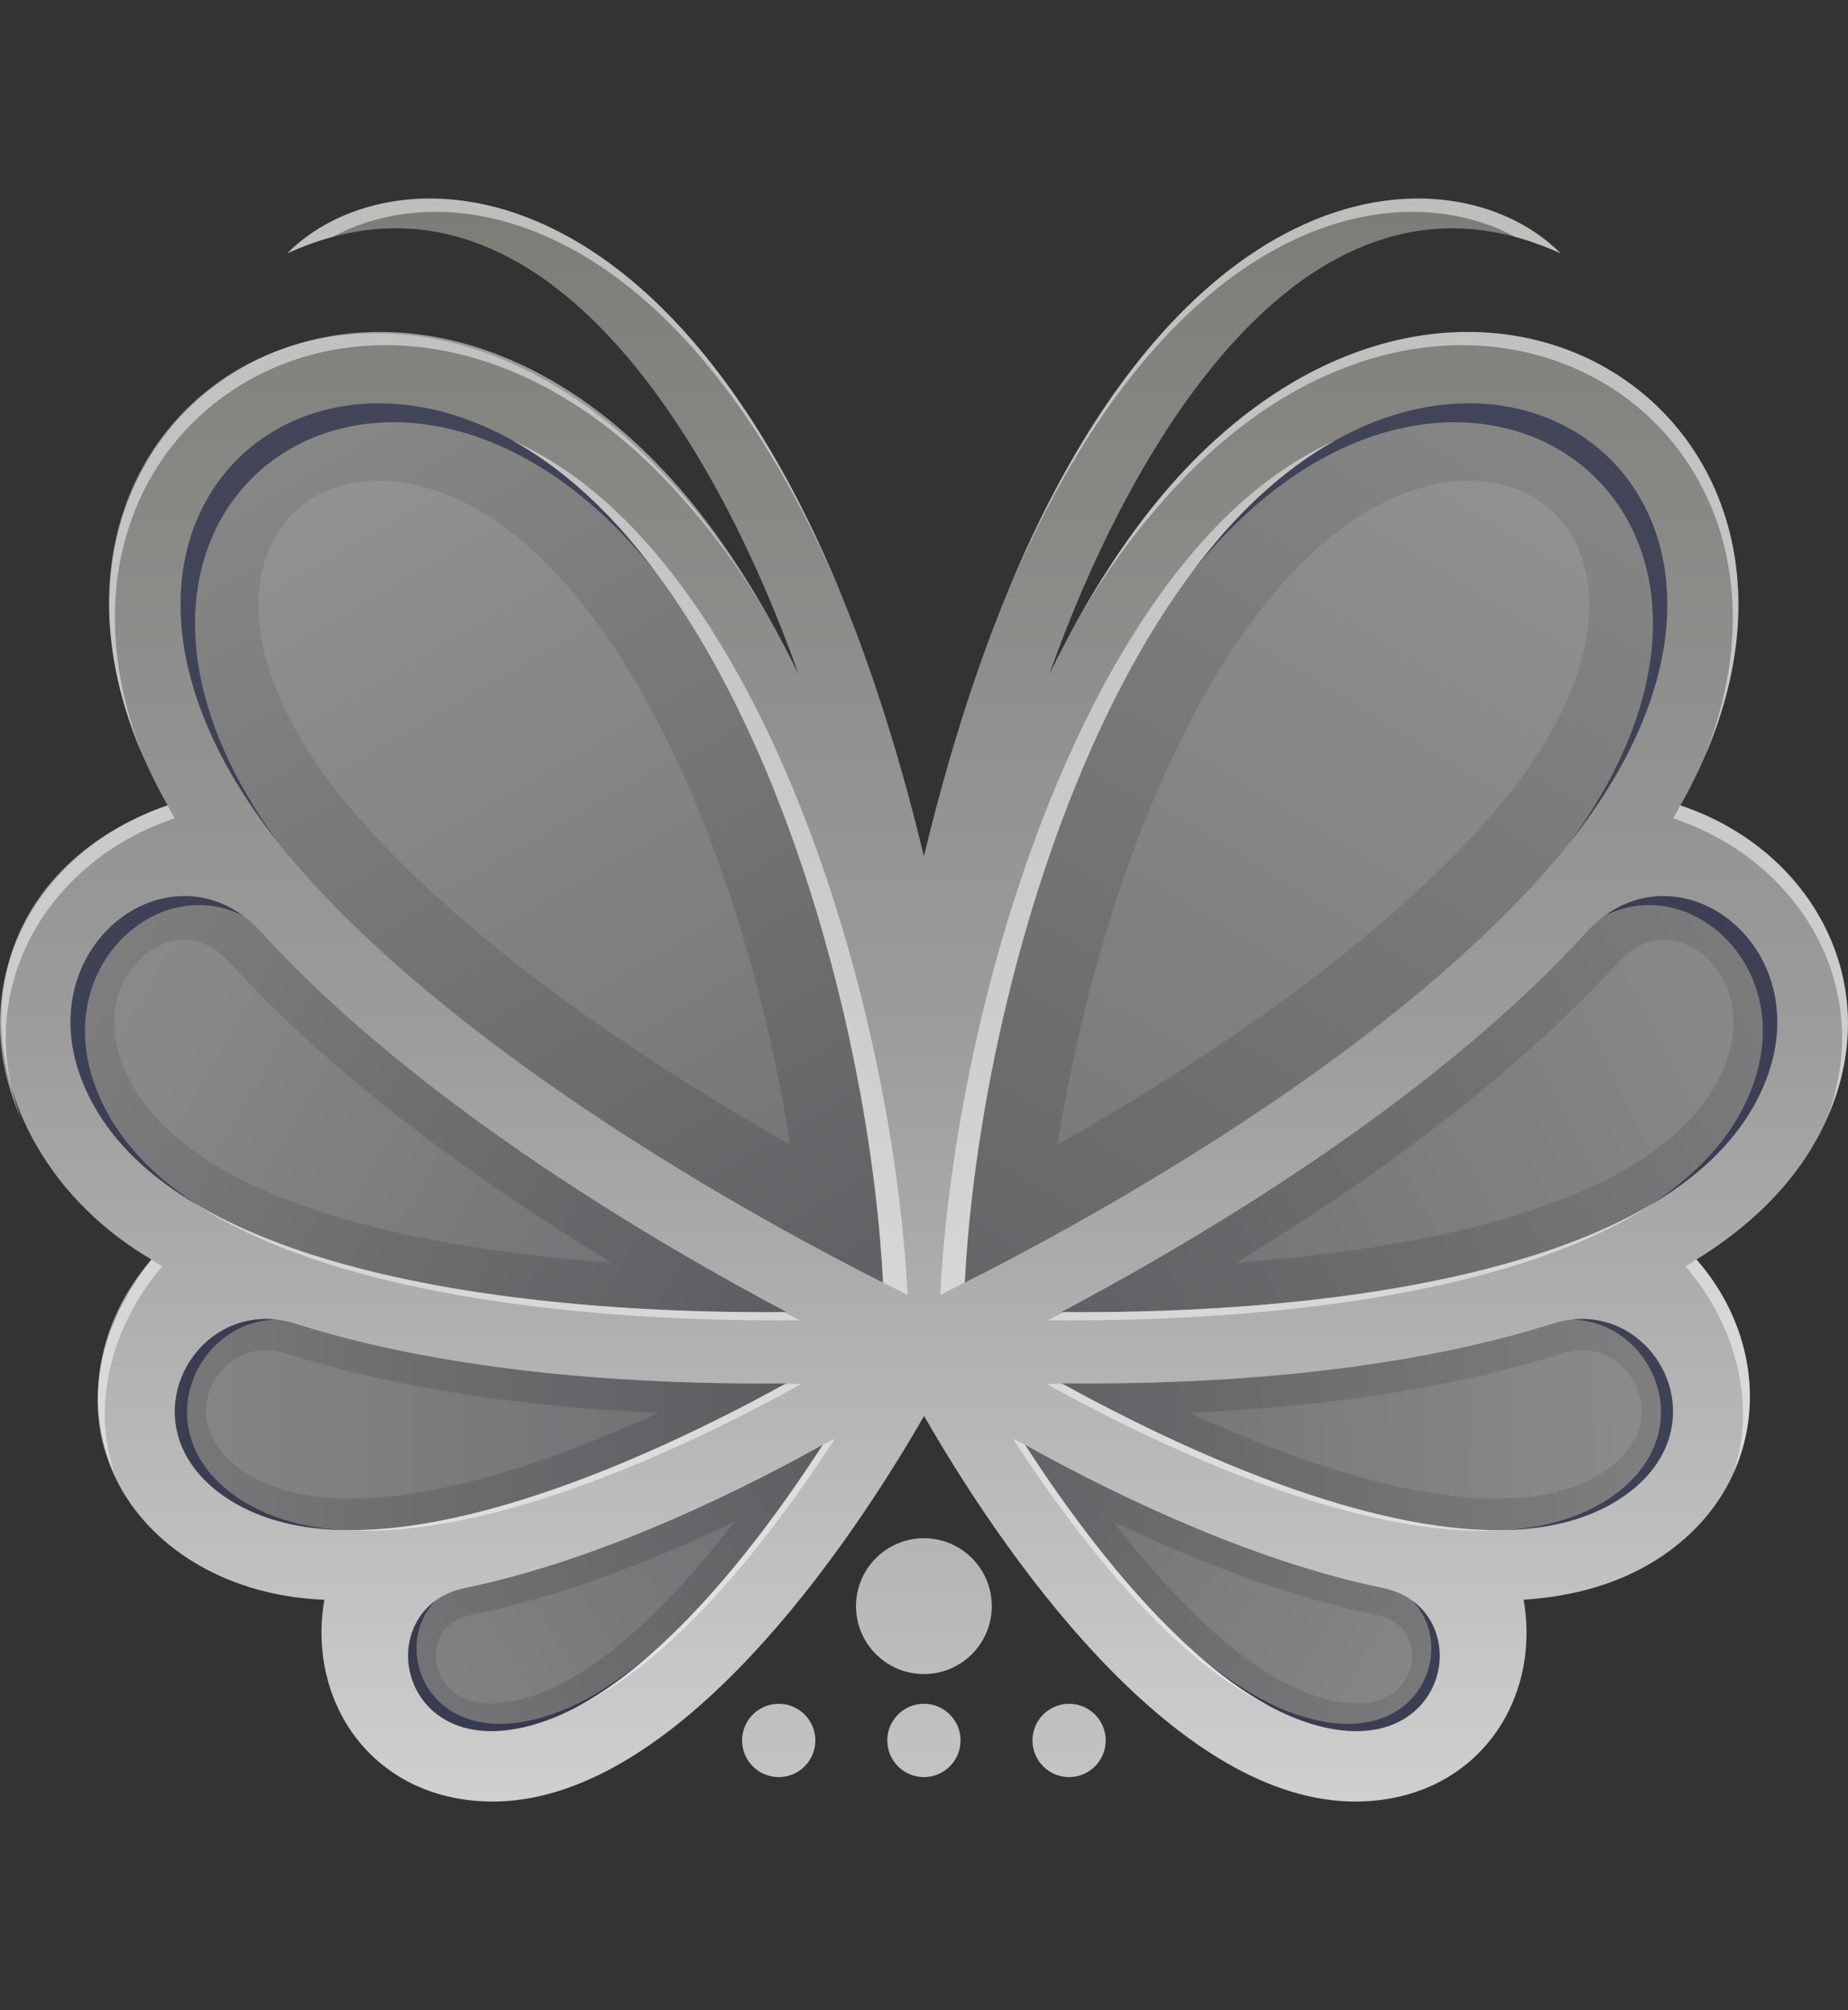 <svg width="149" height="162" viewBox="0 0 149 162" fill="none" xmlns="http://www.w3.org/2000/svg">
<rect x="0" y="0" width="149" height="162" fill="#333333" stroke="none"/>
<path d="M64.372 54.304C57.747 35.635 43.467 11.166 23.158 20.42C32.533 10.977 60.863 12.304 74.493 69.018C88.122 12.304 116.452 10.977 125.827 20.42C105.518 11.18 91.238 35.635 84.613 54.318C87.594 48.235 91.049 42.788 94.937 38.52C119.175 11.884 152.585 34.74 135.487 64.913C146.583 68.598 152.748 80.371 146.516 91.752C144.334 95.722 140.961 98.919 136.788 101.507C143.332 108.985 142.559 120.054 133.496 125.745C130.393 127.696 126.762 128.671 122.847 128.929C124.256 136.976 119.216 144.699 110.111 145.173C95.818 145.918 81.944 127.059 74.506 114.12C67.055 127.059 53.181 145.918 38.887 145.173C29.783 144.699 24.756 136.976 26.152 128.929C11.018 128.346 2.036 114.418 12.211 101.507C-3.194 92.484 -5.104 71.578 13.511 64.899C-6.134 30.256 40.297 5.219 64.372 54.304Z" fill="url(#paint0_linear_11_2)"/>
<path d="M135.474 64.913C146.055 68.422 152.165 79.314 147.274 90.194C151.312 79.68 145.134 69.356 134.905 65.956C135.108 65.604 135.298 65.251 135.474 64.913Z" fill="white" fill-opacity="0.502"/>
<path d="M136.774 101.507C141.205 106.574 142.275 113.267 139.701 118.835C141.679 113.497 140.04 106.804 135.894 102.062C136.192 101.886 136.49 101.696 136.774 101.507Z" fill="white" fill-opacity="0.502"/>
<path d="M74.493 134.917C77.516 134.917 79.966 132.466 79.966 129.443C79.966 126.421 77.516 123.97 74.493 123.97C71.47 123.97 69.019 126.421 69.019 129.443C69.019 132.466 71.47 134.917 74.493 134.917Z" fill="url(#paint1_linear_11_2)"/>
<path d="M62.787 143.222C64.418 143.222 65.74 141.9 65.74 140.269C65.74 138.637 64.418 137.315 62.787 137.315C61.156 137.315 59.833 138.637 59.833 140.269C59.833 141.9 61.156 143.222 62.787 143.222Z" fill="url(#paint2_linear_11_2)"/>
<path d="M74.493 143.222C76.124 143.222 77.446 141.9 77.446 140.269C77.446 138.637 76.124 137.315 74.493 137.315C72.861 137.315 71.539 138.637 71.539 140.269C71.539 141.9 72.861 143.222 74.493 143.222Z" fill="url(#paint3_linear_11_2)"/>
<path d="M86.198 143.222C87.829 143.222 89.152 141.9 89.152 140.269C89.152 138.637 87.829 137.315 86.198 137.315C84.567 137.315 83.245 138.637 83.245 140.269C83.245 141.9 84.567 143.222 86.198 143.222Z" fill="url(#paint4_linear_11_2)"/>
<path d="M104.624 138.548C96.536 135.473 88.325 125.23 82.635 116.437C91.076 121.125 101.576 125.934 111.493 127.98C119.527 129.633 116.872 143.209 104.624 138.548Z" fill="url(#paint5_linear_11_2)"/>
<path d="M89.761 122.642C94.246 128.441 99.882 134.348 105.423 136.462C107.523 137.261 110.531 137.871 112.469 136.326C113.58 135.432 114.094 133.928 113.729 132.533C113.376 131.205 112.36 130.446 111.046 130.175C103.906 128.698 96.603 125.907 89.761 122.642Z" fill="white" fill-opacity="0.102"/>
<path d="M104.624 138.548C101.874 137.505 99.11 135.622 96.441 133.264C98.907 135.351 101.427 137.003 103.947 137.965C114.203 141.867 117.739 132.966 113.878 129.01C118.769 132.573 115.422 142.667 104.624 138.548Z" fill="#01052D" fill-opacity="0.502"/>
<path d="M130.434 120.908C119.812 127.574 99.435 119.106 85.589 111.492C97.674 111.627 112.74 110.625 125.163 106.682C133.265 104.108 139.47 115.231 130.434 120.908Z" fill="url(#paint6_linear_11_2)"/>
<path d="M95.885 113.863C97.376 114.554 98.88 115.204 100.397 115.827C107.835 118.876 121.546 123.482 129.079 118.754C130.637 117.778 132.005 116.342 132.303 114.459C132.52 113.064 132.073 111.641 131.179 110.557C129.851 108.972 127.9 108.457 125.936 109.08C116.614 112.047 106.074 113.416 95.885 113.863Z" fill="white" fill-opacity="0.102"/>
<path d="M130.434 120.908C127.914 122.493 124.825 123.225 121.424 123.306C124.445 123.116 127.169 122.385 129.458 120.949C137.519 115.895 133.455 106.493 126.735 106.344C134.01 105.531 138.874 115.611 130.434 120.908Z" fill="#01052D" fill-opacity="0.502"/>
<path d="M141.476 89.002C133.699 103.16 104.936 105.924 85.561 105.747C100.072 98.052 116.912 87.213 127.887 75.155C135.257 67.053 148.06 76.998 141.476 89.002Z" fill="url(#paint7_linear_11_2)"/>
<path d="M99.692 101.764C114.569 100.667 132.954 97.198 138.387 87.308C139.728 84.856 140.324 81.929 139.118 79.301C138.319 77.553 136.707 76.076 134.756 75.792C133.076 75.548 131.612 76.307 130.501 77.526C122.169 86.671 110.951 94.895 99.692 101.764Z" fill="white" fill-opacity="0.102"/>
<path d="M141.476 89.002C139.66 92.294 136.72 94.976 133.008 97.144C136.165 95.112 138.685 92.66 140.31 89.72C146.15 79.084 136.734 70.061 129.39 73.8C136.842 68.368 147.627 77.784 141.476 89.002Z" fill="#01052D" fill-opacity="0.502"/>
<path d="M77.785 103.376C78.774 84.016 85.995 56.851 99.178 42.368C120.801 18.618 149.916 41.65 124.635 70.21C110.924 85.696 87.54 98.445 77.785 103.376Z" fill="url(#paint8_linear_11_2)"/>
<path d="M85.263 92.267C97.85 85.127 111.114 76.022 119.934 66.051C139.484 43.967 120.056 28.725 103.798 46.582C94.043 57.312 87.824 76.09 85.263 92.267Z" fill="white" fill-opacity="0.102"/>
<path d="M95.926 46.351C96.969 44.942 98.053 43.601 99.178 42.368C120.205 19.268 148.331 40.431 126.572 67.893C146.136 41.189 118.647 21.219 98.013 43.899C97.294 44.671 96.59 45.498 95.926 46.351Z" fill="#01052D" fill-opacity="0.502"/>
<path d="M97.2 43.357C84.017 57.84 76.796 85.005 75.807 104.365C76.416 104.054 77.08 103.715 77.785 103.363C78.706 85.655 84.803 61.444 95.926 46.365C96.969 44.956 98.053 43.615 99.178 42.382C101.942 39.347 104.841 37.071 107.713 35.472C104.177 37.044 100.6 39.618 97.2 43.357Z" fill="white" fill-opacity="0.502"/>
<path d="M133.021 97.144C120.869 104.257 100.6 105.856 85.751 105.747C85.331 105.978 84.911 106.194 84.491 106.411C99.909 106.547 121.275 104.84 133.279 96.995C133.198 97.036 133.103 97.09 133.021 97.144Z" fill="white" fill-opacity="0.502"/>
<path d="M121.126 123.32C110.274 123.482 96.143 117.291 85.711 111.546C85.25 111.546 84.803 111.546 84.356 111.533C95.195 117.521 110.084 124.011 121.126 123.32Z" fill="white" fill-opacity="0.502"/>
<path d="M96.454 133.264C91.157 128.59 86.483 122.344 82.649 116.437C82.31 116.261 81.998 116.125 81.673 115.949C87.065 124.282 94.734 133.914 102.389 137.518C100.383 136.448 98.392 134.985 96.454 133.264Z" fill="white" fill-opacity="0.502"/>
<path d="M84.6 54.304C87.58 48.221 90.588 43.858 94.476 39.577C117.36 14.431 148.426 33.399 137.425 60.997C149.672 32.83 118.105 13.036 94.924 38.507C91.049 42.775 87.594 48.221 84.6 54.304Z" fill="white" fill-opacity="0.502"/>
<path d="M122.129 19.078C123.334 19.404 124.567 19.851 125.827 20.42C117.793 12.331 95.845 12.142 81.145 47.95C94.151 17.209 112.55 13.889 122.129 19.078Z" fill="white" fill-opacity="0.502"/>
<path d="M13.511 64.913C2.93 68.422 -3.18 79.314 1.711 90.194C-2.313 79.68 3.851 69.356 14.08 65.956C13.877 65.604 13.688 65.251 13.511 64.913Z" fill="white" fill-opacity="0.502"/>
<path d="M12.211 101.507C7.78 106.574 6.71 113.267 9.284 118.835C7.306 113.497 8.946 106.804 13.091 102.062C12.793 101.886 12.495 101.696 12.211 101.507Z" fill="white" fill-opacity="0.502"/>
<path d="M44.361 138.548C52.449 135.473 60.66 125.23 66.35 116.437C57.909 121.125 47.409 125.934 37.492 127.98C29.458 129.633 32.113 143.209 44.361 138.548Z" fill="url(#paint9_linear_11_2)"/>
<path d="M59.224 122.642C54.739 128.441 49.103 134.348 43.562 136.462C41.462 137.261 38.454 137.871 36.517 136.326C35.406 135.432 34.891 133.928 35.257 132.533C35.609 131.205 36.625 130.446 37.939 130.175C45.079 128.698 52.382 125.907 59.224 122.642Z" fill="white" fill-opacity="0.102"/>
<path d="M44.361 138.548C47.111 137.505 49.875 135.622 52.544 133.264C50.078 135.351 47.558 137.003 45.038 137.965C34.782 141.867 31.246 132.966 35.108 129.01C30.216 132.573 33.563 142.667 44.361 138.548Z" fill="#01052D" fill-opacity="0.502"/>
<path d="M18.551 120.908C29.173 127.574 49.55 119.106 63.396 111.492C51.311 111.627 36.245 110.625 23.822 106.682C15.72 104.108 9.515 115.231 18.551 120.908Z" fill="url(#paint10_linear_11_2)"/>
<path d="M53.086 113.863C51.596 114.554 50.092 115.204 48.561 115.827C41.123 118.876 27.412 123.482 19.893 118.754C18.335 117.778 16.966 116.342 16.668 114.459C16.451 113.064 16.898 111.641 17.793 110.557C19.12 108.972 21.071 108.457 23.036 109.08C32.357 112.047 42.911 113.416 53.086 113.863Z" fill="white" fill-opacity="0.102"/>
<path d="M18.551 120.908C21.071 122.493 24.147 123.225 27.561 123.306C24.54 123.116 21.817 122.385 19.54 120.949C11.479 115.895 15.544 106.493 22.264 106.344C14.975 105.531 10.111 115.611 18.551 120.908Z" fill="#01052D" fill-opacity="0.502"/>
<path d="M7.509 89.002C15.286 103.16 44.049 105.924 63.423 105.747C48.913 98.052 32.073 87.213 21.098 75.155C13.728 67.053 0.925 76.998 7.509 89.002Z" fill="url(#paint11_linear_11_2)"/>
<path d="M49.293 101.764C34.416 100.667 16.031 97.198 10.598 87.308C9.257 84.856 8.648 81.929 9.867 79.301C10.666 77.553 12.292 76.076 14.229 75.792C15.923 75.548 17.373 76.307 18.484 77.526C26.816 86.671 38.02 94.895 49.293 101.764Z" fill="white" fill-opacity="0.102"/>
<path d="M7.509 89.002C9.325 92.294 12.265 94.976 15.977 97.144C12.82 95.112 10.3 92.66 8.675 89.72C2.835 79.084 12.251 70.061 19.595 73.8C12.143 68.368 1.345 77.784 7.509 89.002Z" fill="#01052D" fill-opacity="0.502"/>
<path d="M71.2 103.376C70.211 84.016 62.99 56.851 49.807 42.368C28.198 18.618 -0.931 41.65 24.35 70.21C38.061 85.696 61.446 98.445 71.2 103.376Z" fill="url(#paint12_linear_11_2)"/>
<path d="M63.722 92.267C51.135 85.113 37.871 76.022 29.051 66.051C9.501 43.967 28.916 28.725 45.187 46.582C54.942 57.312 61.161 76.09 63.722 92.267Z" fill="white" fill-opacity="0.102"/>
<path d="M53.059 46.351C52.016 44.942 50.932 43.601 49.807 42.368C28.78 19.268 0.654 40.431 22.426 67.893C2.862 41.189 30.352 21.219 50.986 43.899C51.691 44.671 52.382 45.498 53.059 46.351Z" fill="#01052D" fill-opacity="0.502"/>
<path d="M51.785 43.357C64.968 57.84 72.189 85.005 73.178 104.365C72.569 104.054 71.918 103.715 71.2 103.363C70.293 85.655 64.182 61.444 53.059 46.365C52.016 44.956 50.932 43.615 49.807 42.382C47.044 39.347 44.144 37.071 41.272 35.472C44.808 37.044 48.385 39.618 51.785 43.357Z" fill="white" fill-opacity="0.502"/>
<path d="M15.964 97.144C28.116 104.257 48.385 105.856 63.234 105.747C63.654 105.978 64.074 106.194 64.494 106.411C49.076 106.547 27.71 104.84 15.706 96.995C15.787 97.036 15.882 97.09 15.964 97.144Z" fill="white" fill-opacity="0.502"/>
<path d="M27.859 123.32C38.711 123.482 52.842 117.291 63.275 111.546C63.735 111.546 64.182 111.546 64.629 111.533C53.791 117.521 38.901 124.011 27.859 123.32Z" fill="white" fill-opacity="0.502"/>
<path d="M52.531 133.264C57.828 128.59 62.516 122.344 66.337 116.437C66.675 116.261 66.987 116.125 67.312 115.949C61.92 124.282 54.251 133.914 46.583 137.518C48.602 136.448 50.593 134.985 52.531 133.264Z" fill="white" fill-opacity="0.502"/>
<path d="M64.372 54.304C61.391 48.221 58.384 43.858 54.495 39.577C31.612 14.431 0.546 33.399 11.547 60.997C-0.701 32.83 30.867 13.036 54.048 38.507C57.937 42.775 61.391 48.221 64.372 54.304Z" fill="white" fill-opacity="0.502"/>
<path d="M26.857 19.078C25.651 19.404 24.418 19.851 23.158 20.42C31.192 12.331 53.14 12.142 67.84 47.95C54.834 17.209 36.435 13.889 26.857 19.078Z" fill="white" fill-opacity="0.502"/>
<defs>
<linearGradient id="paint0_linear_11_2" x1="74.547" y1="156.334" x2="74.547" y2="0.745" gradientUnits="userSpaceOnUse">
<stop stop-color="#D9D9D9"/>
<stop offset="0.471" stop-color="#9C9C9C"/>
<stop offset="1" stop-color="#75756F"/>
</linearGradient>
<linearGradient id="paint1_linear_11_2" x1="74.492" y1="172.249" x2="74.494" y2="0.747" gradientUnits="userSpaceOnUse">
<stop stop-color="#D9D9D9"/>
<stop offset="0.471" stop-color="#9C9C9C"/>
<stop offset="1" stop-color="#75756F"/>
</linearGradient>
<linearGradient id="paint2_linear_11_2" x1="62.792" y1="172.251" x2="62.793" y2="0.745" gradientUnits="userSpaceOnUse">
<stop stop-color="#D9D9D9"/>
<stop offset="0.471" stop-color="#9C9C9C"/>
<stop offset="1" stop-color="#75756F"/>
</linearGradient>
<linearGradient id="paint3_linear_11_2" x1="74.492" y1="172.251" x2="74.494" y2="0.745" gradientUnits="userSpaceOnUse">
<stop stop-color="#D9D9D9"/>
<stop offset="0.471" stop-color="#9C9C9C"/>
<stop offset="1" stop-color="#75756F"/>
</linearGradient>
<linearGradient id="paint4_linear_11_2" x1="86.193" y1="172.251" x2="86.193" y2="0.745" gradientUnits="userSpaceOnUse">
<stop stop-color="#D9D9D9"/>
<stop offset="0.471" stop-color="#9C9C9C"/>
<stop offset="1" stop-color="#75756F"/>
</linearGradient>
<linearGradient id="paint5_linear_11_2" x1="73.078" y1="112.863" x2="141.562" y2="152.693" gradientUnits="userSpaceOnUse">
<stop stop-color="#5D5D61"/>
<stop offset="1" stop-color="#8B8B8B"/>
</linearGradient>
<linearGradient id="paint6_linear_11_2" x1="77.613" y1="115.959" x2="154.296" y2="114.063" gradientUnits="userSpaceOnUse">
<stop stop-color="#5D5D61"/>
<stop offset="1" stop-color="#8B8B8B"/>
</linearGradient>
<linearGradient id="paint7_linear_11_2" x1="79.816" y1="112.171" x2="173.571" y2="63.396" gradientUnits="userSpaceOnUse">
<stop stop-color="#5D5D61"/>
<stop offset="1" stop-color="#8B8B8B"/>
</linearGradient>
<linearGradient id="paint8_linear_11_2" x1="70.233" y1="124.999" x2="131.743" y2="23.386" gradientUnits="userSpaceOnUse">
<stop stop-color="#5D5D61"/>
<stop offset="1" stop-color="#8B8B8B"/>
</linearGradient>
<linearGradient id="paint9_linear_11_2" x1="69.949" y1="116.449" x2="-1.506" y2="157.703" gradientUnits="userSpaceOnUse">
<stop stop-color="#5D5D61"/>
<stop offset="1" stop-color="#8B8B8B"/>
</linearGradient>
<linearGradient id="paint10_linear_11_2" x1="63.684" y1="114.806" x2="-20.743" y2="114.805" gradientUnits="userSpaceOnUse">
<stop stop-color="#5D5D61"/>
<stop offset="1" stop-color="#8B8B8B"/>
</linearGradient>
<linearGradient id="paint11_linear_11_2" x1="61.806" y1="110.858" x2="-15.023" y2="66.501" gradientUnits="userSpaceOnUse">
<stop stop-color="#5D5D61"/>
<stop offset="1" stop-color="#8B8B8B"/>
</linearGradient>
<linearGradient id="paint12_linear_11_2" x1="70.186" y1="113.448" x2="20.406" y2="27.227" gradientUnits="userSpaceOnUse">
<stop stop-color="#5D5D61"/>
<stop offset="1" stop-color="#8B8B8B"/>
</linearGradient>
</defs>
</svg>
